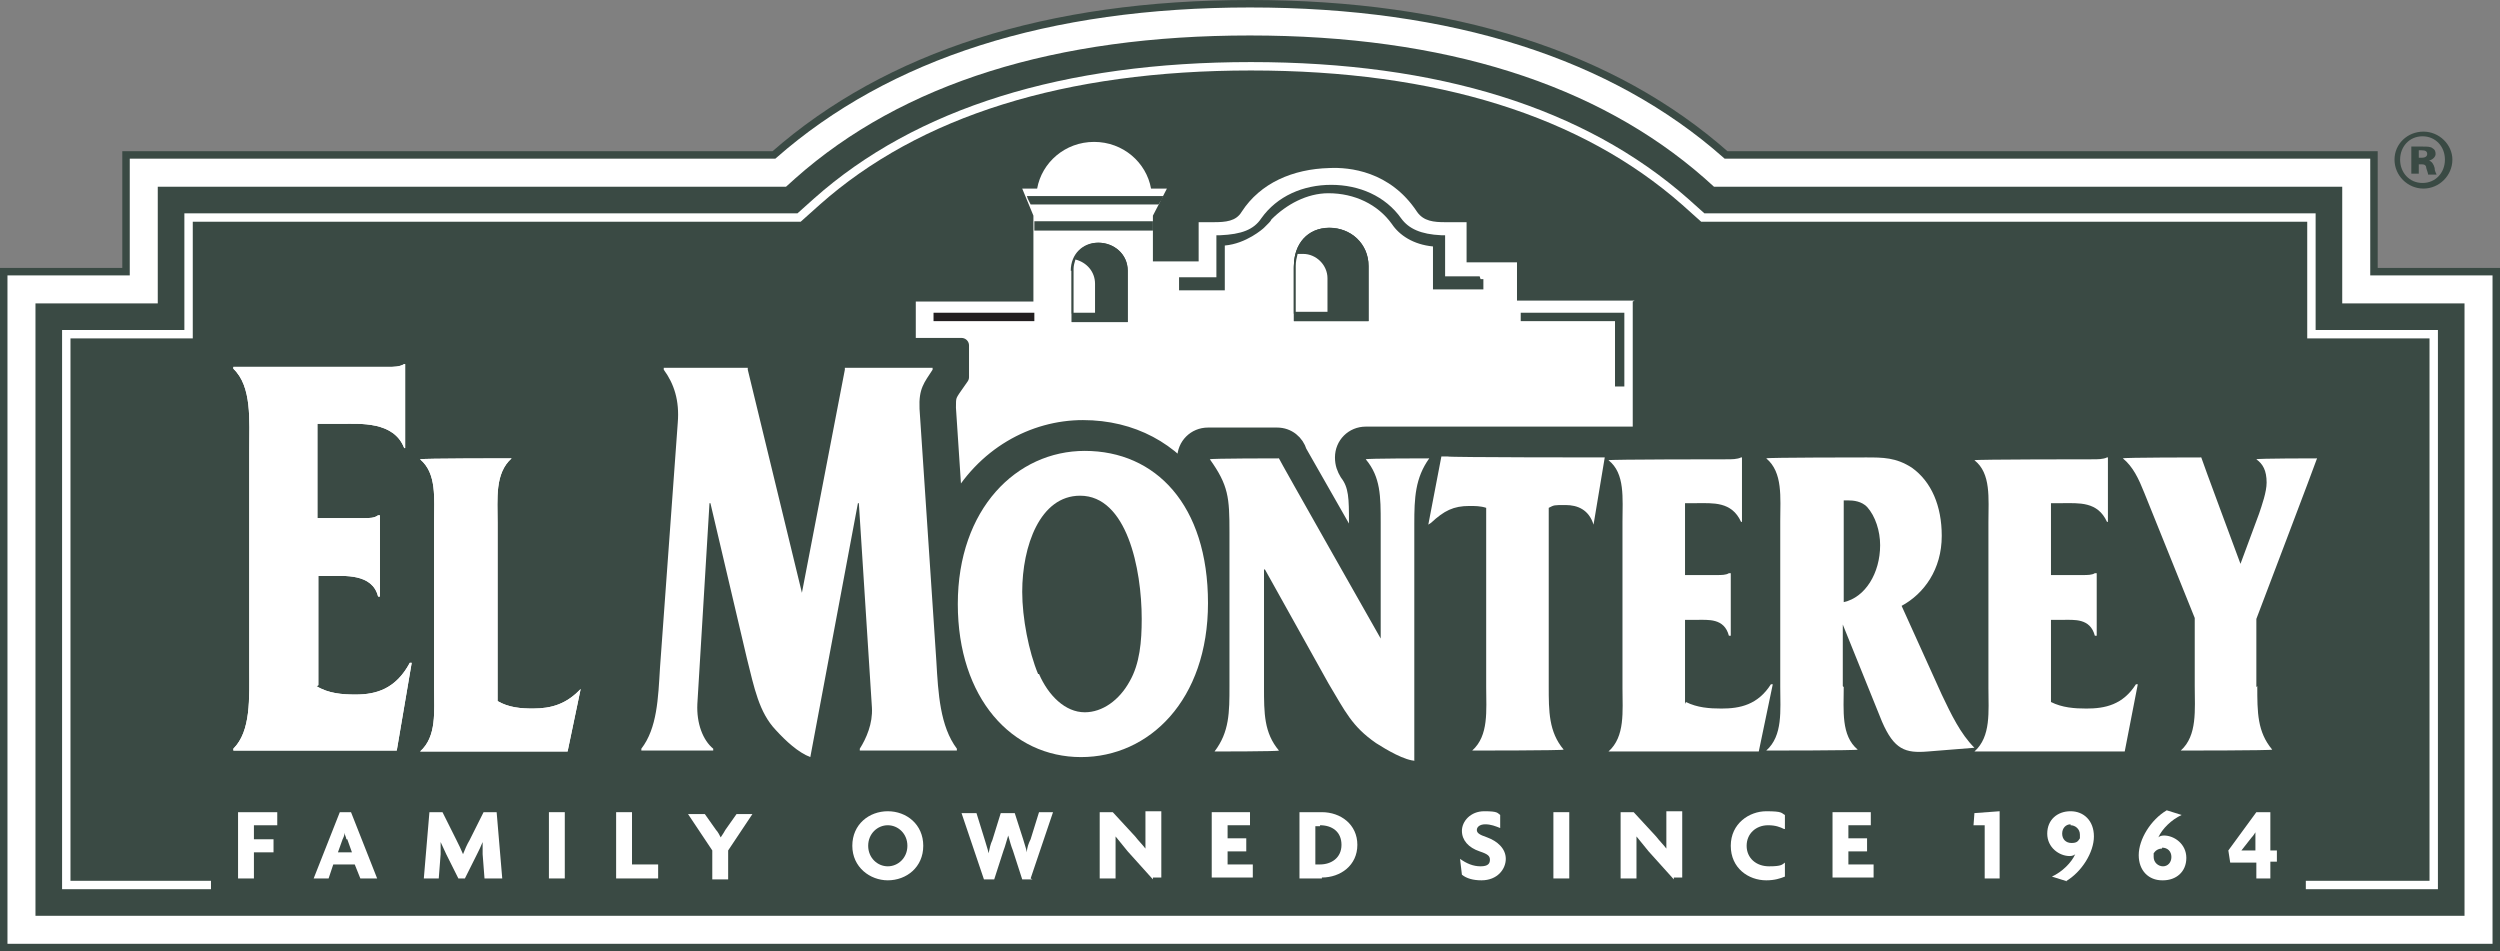 <?xml version="1.0" encoding="UTF-8"?> <svg xmlns="http://www.w3.org/2000/svg" id="Layer_1" viewBox="0 0 267.8 101.9"><rect x="0" y="0" width="267.8" height="101.9" fill="#808080" stroke="none"/><defs><style>.cls-1{stroke-width:.8px;}.cls-1,.cls-2{stroke:#3a4a44;}.cls-1,.cls-3{fill:none;stroke-miterlimit:10;}.cls-2{stroke-linecap:round;stroke-linejoin:round;stroke-width:1.6px;}.cls-2,.cls-4{fill:#3a4a44;}.cls-5{fill:#fff;}.cls-6{fill:#231f20;}.cls-3{stroke:#fff;stroke-width:.9px;}</style></defs><path class="cls-4" d="m262.7,17.1c0,1.7-1.4,3.1-3.1,3.1s-3.1-1.4-3.1-3.1,1.4-3,3.1-3,3.1,1.4,3.1,3Zm-5.6,0c0,1.4,1,2.5,2.4,2.5s2.4-1.1,2.4-2.5-1-2.5-2.4-2.5-2.4,1.1-2.4,2.5Zm2,1.5h-.8v-2.9c.2,0,.7,0,1.2,0s.9,0,1.1.2c.2.1.3.3.3.6s-.3.6-.7.7h0c.3.1.5.4.6.8,0,.4.2.6.2.7h-.9c0-.1-.1-.4-.2-.7,0-.3-.2-.4-.5-.4h-.3v1.1Zm0-1.7h.3c.3,0,.6-.1.6-.4s-.2-.4-.6-.4-.3,0-.3,0v.8Z"></path><g><g><path class="cls-4" d="m254.3,29.1v-12.5s-69.4,0-69.4,0C172.8,5.9,155.6.4,133.9.4c-21.7,0-38.8,5.5-51,16.2H13.5s0,12.5,0,12.5H.4s0,72.4,0,72.4h267s0-72.4,0-72.4h-13.1Z"></path><path class="cls-5" d="m254.3,29.1v-12.5s-69.4,0-69.4,0C172.8,5.9,155.6.4,133.9.4c-21.7,0-38.8,5.5-51,16.2H13.5s0,12.5,0,12.5H.4s0,72.4,0,72.4h267s0-72.4,0-72.4h-13.1Zm9.7,69H3.8V32.5h13.1s0-12.5,0-12.5h67.3s1-.9,1-.9c11.5-10.2,27.9-15.3,48.7-15.3,20.8,0,37.2,5.2,48.7,15.3l1,.9h67.3v12.5s13.1,0,13.1,0v65.5Z"></path><path class="cls-1" d="m254.3,29.1v-12.5s-69.4,0-69.4,0C172.8,5.9,155.6.4,133.9.4c-21.7,0-38.8,5.5-51,16.2H13.5s0,12.5,0,12.5H.4s0,72.4,0,72.4h267s0-72.4,0-72.4h-13.1Z"></path><path class="cls-3" d="m247,94.8h13.7v-59h-13.1v-12.5h-65.2l-1.9-1.7c-10.9-9.6-26.5-14.5-46.5-14.5h0c-20,0-35.7,4.9-46.5,14.5l-1.9,1.7H20.2v12.5H7.1v59h15.5"></path><g><path class="cls-5" d="m27.2,88.5v1.4h2.1v1.4h-2.1v2.8h-1.7v-7.1h4.2v1.4h-2.5Z"></path><path class="cls-5" d="m38.6,94.1l-.6-1.5h-2.3l-.5,1.5h-1.6l2.8-7.1h1.2l2.8,7.1h-1.7Zm-1.5-4.2c0-.2-.2-.5-.2-.7h0c0,.3-.1.5-.2.7l-.5,1.4h1.5l-.5-1.4Z"></path><path class="cls-5" d="m51.9,94.1l-.2-2.6c0-.4,0-.9,0-1.3h0c-.2.5-.4.9-.6,1.3l-1.3,2.6h-.7l-1.3-2.6c-.2-.4-.4-.9-.6-1.3h0c0,.5,0,.9,0,1.3l-.2,2.6h-1.6l.6-7.1h1.4l1.5,3c.2.4.5,1,.7,1.5h0c.2-.5.4-1,.7-1.5l1.5-3h1.4l.6,7.1h-1.7Z"></path><path class="cls-5" d="m58.8,94.1v-7.1h1.7v7.1h-1.7Z"></path><path class="cls-5" d="m66,94.1v-7.1h1.7v5.6h2.8v1.5h-4.5Z"></path><path class="cls-5" d="m78,91v3.2h-1.7v-3.1l-2.6-3.9h1.8l1.2,1.7c.2.2.4.6.5.8h0c.2-.3.4-.6.5-.8l1.2-1.7h1.7l-2.6,3.9Z"></path><path class="cls-5" d="m95.1,94.3c-1.9,0-3.8-1.4-3.8-3.7s1.8-3.7,3.8-3.7,3.8,1.4,3.8,3.7-1.8,3.7-3.8,3.7Zm0-5.9c-1.1,0-2.1.9-2.1,2.2s1,2.2,2.1,2.2,2.1-.9,2.1-2.2-1-2.2-2.1-2.2Z"></path><path class="cls-5" d="m110.6,94.2h-1.1l-1-3.1c-.2-.5-.3-.9-.5-1.6h0c-.2.6-.3,1.1-.5,1.6l-1,3.1h-1.1l-2.4-7.1h1.6l.9,2.9c.1.4.3.9.4,1.4h0c.1-.5.2-1,.4-1.4l.9-2.9h1.5l.9,2.8c.1.4.3.9.4,1.4h0c0-.5.2-1,.4-1.4l.9-2.9h1.5l-2.4,7.1Z"></path><path class="cls-5" d="m123.5,94.2l-2.7-3c-.4-.5-.9-1.1-1.3-1.6h0c0,.5,0,1.1,0,1.5v3h-1.7v-7.1h1.4l2.4,2.6c.3.4.8.9,1.1,1.3h0c0-.4,0-.9,0-1.3v-2.7h1.7v7.1h-.9Z"></path><path class="cls-5" d="m129.8,94.1v-7.1h4.1v1.4h-2.4v1.4h2v1.4h-2v1.4h2.7v1.4h-4.4Z"></path><path class="cls-5" d="m141.6,94.1h-2.4v-7.1h2.4c2,0,3.8,1.3,3.8,3.5s-1.8,3.5-3.8,3.5Zm-.2-5.6h-.5v4.1h.5c1.2,0,2.3-.7,2.3-2.1s-1-2.1-2.3-2.1Z"></path><path class="cls-5" d="m158.7,94.3c-.9,0-1.6-.2-2.1-.6l-.2-1.7c.7.5,1.4.8,2.2.8s1-.3,1-.7-.2-.6-1.1-.9c-1.2-.4-1.9-1.2-1.9-2.2s.9-2.1,2.4-2.1,1.4.2,1.7.4v1.4c-.5-.2-1-.4-1.6-.4s-.9.3-.9.6.2.5,1.1.8c1.1.4,2,1.2,2,2.3s-.9,2.3-2.6,2.3Z"></path><path class="cls-5" d="m166.4,94.1v-7.1h1.7v7.1h-1.7Z"></path><path class="cls-5" d="m179.3,94.2l-2.7-3c-.4-.5-.9-1.1-1.3-1.6h0c0,.5,0,1.1,0,1.5v3h-1.7v-7.1h1.4l2.4,2.6c.3.4.8.9,1.1,1.3h0c0-.4,0-.9,0-1.3v-2.7h1.7v7.1h-.9Z"></path><path class="cls-5" d="m191.1,88.8c-.4-.2-.9-.4-1.7-.4-1.3,0-2.3.9-2.3,2.2s1,2.2,2.4,2.2,1.4-.2,1.7-.4v1.5c-.5.2-1.1.4-2,.4-1.9,0-3.8-1.3-3.8-3.7s2-3.7,3.8-3.7,1.6.2,2,.4v1.5Z"></path><path class="cls-5" d="m196.3,94.1v-7.1h4.1v1.4h-2.4v1.4h2v1.4h-2v1.4h2.7v1.4h-4.4Z"></path><path class="cls-5" d="m212.6,94.1v-5.7h-1.2c0,.1.1-1.3.1-1.3l2.7-.2v7.2h-1.6Z"></path><path class="cls-5" d="m221.4,94.4l-1.6-.5c1.1-.5,2.1-1.5,2.5-2.4-.1.1-.3.2-.6.2-1.1,0-2.4-.9-2.4-2.4s1.1-2.4,2.5-2.4,2.5,1,2.5,2.7-1.3,3.8-3,4.8Zm.4-6.1c-.5,0-.9.4-.9,1s.4,1,1,1,.7-.2.9-.5c0-.1,0-.3,0-.4,0-.6-.5-1-1-1Z"></path><path class="cls-5" d="m231.6,94.3c-1.4,0-2.5-1-2.5-2.7s1.3-3.8,3-4.8l1.6.5c-1.1.5-2.1,1.5-2.5,2.4.1-.1.3-.2.6-.2,1.1,0,2.4.9,2.4,2.4s-1.1,2.4-2.5,2.4Zm0-3.4c-.4,0-.7.2-.9.5,0,.1,0,.3,0,.4,0,.6.5,1,1,1s.9-.4.9-1-.4-1-1-1Z"></path><path class="cls-5" d="m243.2,92.4v1.7h-1.5v-1.7h-2.8l-.2-1.3,3-4.1h1.5v4.1h.7v1.2h-.7Zm-1.5-3.4c-.2.3-.3.5-.5.7l-1.1,1.4h1.5v-1.4c0-.2,0-.5,0-.7h0Z"></path></g></g><path class="cls-5" d="m175.1,32.2h-12.6v-4.1s-5.4,0-5.4,0v-4.3s-1.9,0-1.9,0h-.4c-1.2,0-2.3-.1-3-1.1h0c-2.9-4.4-7.3-4.8-9.4-4.7-3.9.1-7.4,1.6-9.4,4.7h0c-.6,1-1.7,1.1-3,1.1h-.4s-1.2,0-1.2,0v4.2h-4.9v-4.9s1.5-2.9,1.5-2.9h-1.7c-.5-2.8-3-5-6.1-5s-5.6,2.2-6.1,5h-1.6s1.2,2.9,1.2,2.9v9.2h-12.6s0,28.4,0,28.4l38.1-10,6.9,9.7,4.8-9.7h27s0-18.4,0-18.4Z"></path><g><g><path class="cls-4" d="m158.5,29.6h0s-3.1,0-3.7,0c0-.7,0-4.4,0-4.4h-.4c-2.2-.1-3.5-.7-4.3-1.8,0,0,0,0,0,0h0c-1.7-2.4-4.5-3.6-7.5-3.6-3,0-5.8,1.2-7.5,3.6h0s0,0,0,0c-.8,1.2-2.1,1.7-4.4,1.8h-.4s0,3.8,0,4.5h-4s0,1.4,0,1.4h4.9s0-3.7,0-4.8c2.3-.2,4.1-1.8,4.2-1.9.2-.2.3-.3.5-.5h0s0,0,0,0c.1-.1.2-.2.3-.4,1.6-1.6,3.8-2.8,6.1-2.8,2.8,0,5.3,1.2,6.8,3.3.8,1.2,2.3,2.2,4.4,2.4,0,.2,0,.5,0,.5v4.1s5.4,0,5.4,0v-1.1s-.1,0-.3,0Z"></path><g><g><rect class="cls-4" x="110.8" y="23.7" width="12.7" height="1"></rect><polygon class="cls-4" points="110 21 110.1 21.3 110.4 21.9 124.1 21.9 124.5 21.3 124.6 21 110 21"></polygon></g><g><path class="cls-4" d="m114.8,29v5.5s6,0,6,0v-5.5s0,0,0,0c0-1.8-1.5-3-3.2-3-1.6,0-2.9,1.2-2.9,3Zm.8,0c0-1.1.8-1.9,1.9-1.9s1.9.9,1.9,1.9c0,0,0,3.5,0,4.5-.9,0-3,0-3.8,0,0-1,0-4.5,0-4.5Z"></path><path class="cls-4" d="m117.4,26.4c-1.2,0-2.2.8-2.5,2,0,.2,0,.4,0,.6v4.6s2.3,0,2.3,0h2.8s0-4.6,0-4.6c0-1.4-1.2-2.6-2.6-2.6Z"></path></g></g><g><path class="cls-4" d="m138.6,28.5v5.9s8,0,8,0v-5.9s0,0,0,0c0-2.4-1.9-4.1-4.2-4.1s-3.8,1.7-3.8,4.1Zm.8,0c0-1.6,1.3-2.9,2.9-2.9,1.6,0,3,1.3,3,2.9,0,0,0,3.8,0,4.8-1,0-4.9,0-5.9,0,0-1,0-4.8,0-4.8Z"></path><path class="cls-4" d="m142.2,25.1c-1.6,0-2.9,1-3.4,2.4,0,0,0,0,0,0-.2.4-.2.8-.2,1.2v4.9s3.4,0,3.4,0h3.8s0-4.9,0-4.9c0-2-1.6-3.6-3.6-3.6Z"></path></g></g><polygon class="cls-4" points="162.9 33.5 173 33.5 174 33.5 174 33.5 174 41.4 173 41.4 173 34.4 162.9 34.4 162.9 33.5"></polygon><g><path class="cls-4" d="m114.8,34.5h6s0-5.5,0-5.5h0c0-1.8-1.5-3-3.1-3s-2.9,1.2-2.9,3m.8,0c0-1.1.8-1.9,1.9-1.9,1.1,0,1.9.9,1.9,1.9,0,0,0,3.5,0,4.5-.9,0-3,0-3.8,0,0-1,0-4.5,0-4.5Z"></path><path class="cls-4" d="m120,29c0-1.4-1.2-2.6-2.6-2.6s-2.6,1.2-2.6,2.6v4.6s5.2,0,5.2,0v-4.6Z"></path><path class="cls-5" d="m115,33.5h2.3s0-3.1,0-3.1c0-1.3-.9-2.3-2.1-2.6-.1.3-.2.7-.2,1v4.6Z"></path></g><g><path class="cls-4" d="m138.6,28.5v5.9s8,0,8,0v-5.9s0,0,0,0c0-2.4-1.9-4.1-4.2-4.1-2.3,0-3.8,1.7-3.8,4.1Zm.8,0c0-1.6,1.3-2.9,2.9-2.9,1.6,0,3,1.3,3,2.9,0,0,0,3.8,0,4.8-1,0-4.9,0-5.9,0,0-1,0-4.8,0-4.8Z"></path><path class="cls-4" d="m145.8,28.7c0-2-1.7-3.6-3.6-3.6-2,0-3.6,1.6-3.6,3.6v4.9s7.2,0,7.2,0v-4.9Z"></path><path class="cls-5" d="m138.8,33.4h3.4s0-3.6,0-3.6c0-1.4-1.2-2.6-2.6-2.6-.2,0-.4,0-.6,0-.1.4-.2.8-.2,1.3v4.9Z"></path></g></g><path class="cls-4" d="m123.8,64.7c0,7.2-3.5,13.1-7.8,13.1-4.3,0-7.8-5.9-7.8-13.1,0-7.2,3.5-13.1,7.8-13.1,4.3,0,7.8,5.9,7.8,13.1Z"></path><rect class="cls-6" x="100" y="33.5" width="10.8" height=".9"></rect><g><path class="cls-5" d="m33.9,73.5c1.3.8,2.8.9,4.2.9,2.2,0,4.3-.6,5.8-3.4h.2s-1.6,9.4-1.6,9.4h-17.5v-.2c1.9-1.9,1.7-5.4,1.7-8.7v-23.3c0-3.2.3-6.8-1.7-8.7v-.2h16.6c.6,0,1.2,0,1.7-.3h.1v9h-.1c-1.1-2.9-4.8-2.6-6.7-2.6h-2.6s0,10.1,0,10.1h5c.6,0,1.1,0,1.5-.3h.2v8.7h-.2c-.6-2.5-3.7-2.2-5.1-2.2h-1.3s0,11.7,0,11.7Z"></path><path class="cls-5" d="m53.3,75.1c1.2.7,2.5.8,3.8.8,2,0,3.6-.5,5.1-2.1l-1.4,6.7h-15.8,0c1.8-1.6,1.5-4.3,1.5-6.8v-17.8c0-2.5.3-5.2-1.5-6.7h0c0-.1,9.8-.1,9.8-.1h0c-1.8,1.6-1.5,4.3-1.5,6.9v19.1Z"></path><path class="cls-5" d="m90.5,39.6v-.2h9.4v.2c-.9,1.4-1.5,2-1.4,4.2l1.8,27c.2,3.5.4,7,2.2,9.4v.2h-10.4v-.2c.7-1.1,1.4-2.7,1.3-4.4l-1.4-21.9h-.1s-5.1,27.2-5.1,27.2c-1.3-.5-2.6-1.7-3.7-2.9-1.8-1.9-2.3-4.5-3.1-7.7l-3.9-16.6h-.1s-1.3,21.5-1.3,21.5c-.1,2.1.6,3.9,1.7,4.8v.2h-7.7v-.2c1.7-2.2,1.8-5.4,2-8.7l1.9-26.2c.2-2.4-.4-4.2-1.5-5.7v-.2h9v.2s5.8,23.9,5.8,23.9l4.6-23.9Z"></path><path class="cls-5" d="m116.2,48.3c7.6,0,13.2,5.8,13.2,16.3,0,10.4-6.3,16.5-13.6,16.5-7.4,0-13.2-6.3-13.2-16.4,0-10.2,6.3-16.4,13.6-16.4Zm-4.9,23.9c1,2.3,2.8,4.1,4.9,4.1,1.9,0,3.7-1.3,4.8-3.3,1.1-1.9,1.3-4.3,1.3-6.7,0-5.4-1.6-13.2-6.6-13.2-4.3,0-6.2,5.4-6.2,10.3,0,2.8.7,6.4,1.7,8.8Z"></path><path class="cls-5" d="m151.7,81.5c-1.2,0-3.2-1.2-4.3-1.9-2.6-1.8-3.3-3.4-5.1-6.4l-6.8-12.2h-.1s0,12.6,0,12.6c0,2.8,0,4.9,1.6,6.8h0c0,.1-6.9.1-6.9.1h0c1.6-2.1,1.6-4.2,1.6-7v-16.5c0-3.7-.1-5-2.1-7.8h0c0-.1,7.4-.1,7.4-.1h0c0,.1,10.9,19.3,10.9,19.3v-12.4c0-2.8,0-4.9-1.6-6.8h0c0-.1,6.8-.1,6.8-.1h0c-1.5,2.1-1.6,4.2-1.6,7v25.4Z"></path><path class="cls-5" d="m165.9,73.5c0,2.7,0,4.9,1.6,6.8h0c0,.1-9.8.1-9.8.1h0c1.8-1.6,1.5-4.3,1.5-6.8v-19.2c-.6-.2-1.2-.2-1.8-.2-1.7,0-2.7.5-4.1,1.8l-.3.2,1.4-7.3h.7c0,.1,16.8.1,16.8.1l-1.2,7.2c-.5-1.6-1.7-2.1-3-2.1s-1.2,0-1.8.3v19.1Z"></path><path class="cls-5" d="m180.6,75.2c1.2.6,2.5.7,3.8.7,2,0,3.9-.4,5.3-2.6h.2s-1.5,7.2-1.5,7.2h-16.1,0c1.8-1.6,1.5-4.3,1.5-6.8v-17.8c0-2.5.3-5.2-1.5-6.6h0c0-.1,12.7-.1,12.7-.1.5,0,1.1,0,1.5-.2h.1v6.9h-.1c-1-2.2-3-2-4.8-2h-1.2s0,7.7,0,7.7h3.4c.5,0,1,0,1.3-.2h.2v6.7h-.2c-.5-1.9-2.2-1.7-3.5-1.7h-1.2s0,9,0,9Z"></path><path class="cls-5" d="m197.5,73.6c0,2.5-.3,5.2,1.5,6.7h0c0,.1-9.8.1-9.8.1h0c1.8-1.6,1.5-4.3,1.5-6.8v-17.8c0-2.5.3-5.2-1.5-6.7h0c0-.1,10.7-.1,10.7-.1,1.8,0,3.2,0,4.9,1.1,2.1,1.5,3.2,4.1,3.2,7.3,0,3.6-1.9,6.2-4.3,7.5l4.3,9.5c1,2.1,2,4.2,3.5,5.7l-5,.4c-2.4.2-3.6-.2-4.9-3.2l-4.2-10.4v6.6Zm0-19.9v10.8c2.3-.5,3.9-3.1,3.9-6.1,0-1.5-.5-3.1-1.4-4.1-.6-.6-1.4-.7-2.1-.7h-.4Z"></path><path class="cls-5" d="m219.7,75.2c1.2.6,2.5.7,3.8.7,2,0,3.9-.4,5.3-2.6h.2s-1.4,7.2-1.4,7.2h-16.1,0c1.8-1.6,1.5-4.3,1.5-6.8v-17.8c0-2.5.3-5.2-1.5-6.6h0c0-.1,12.7-.1,12.7-.1.5,0,1.1,0,1.5-.2h.1v6.9h-.1c-1-2.2-3-2-4.8-2h-1.2s0,7.7,0,7.7h3.4c.5,0,1,0,1.3-.2h.2v6.7h-.2c-.5-1.9-2.2-1.7-3.5-1.7h-1.2s0,9,0,9Z"></path><path class="cls-5" d="m241.8,73.5c0,2.8,0,4.9,1.6,6.8h0c0,.1-9.8.1-9.8.1h0c1.8-1.6,1.5-4.4,1.5-6.9v-7.3s-5.4-13.4-5.4-13.4c-.6-1.5-1.2-2.8-2.3-3.7h0c0-.1,8.4-.1,8.4-.1h0c0,.1,4.2,11.4,4.2,11.4l2-5.4c.3-.9.8-2.3.8-3.3,0-1.3-.4-2-1.1-2.5h0c0-.1,6.5-.1,6.5-.1h0c0,.1-6.5,17.2-6.5,17.2v7.3Z"></path></g><path class="cls-2" d="m250.8,49.6v-3s-11.4,0-11.4,0v3.8s1,.7,1,.7c0,0,0,0,.1,0,0,0,0,.2,0,.5s0,.7-.4,1.7l-1.8-4.7v-2.2s-10.1,0-10.1,0v-.2s-3.2,0-3.2,0l-.4.2c-.1,0-.3,0-.5,0h-15.1s0,3.8,0,3.8l.9.7c.7.5.6,2.3.6,3.9,0,.3,0,.6,0,.9v1.5c0-4-1.5-7.2-4.3-9.2-2.2-1.5-4.2-1.5-5.9-1.5h-11.3v-.2s-3.2,0-3.2,0l-.4.2c-.1,0-.3,0-.5,0h-10.2s-5,0-5,0h-16.6s0,0,0,0c0,0,0,0,0,0h-6.8c-1.4,0-2.5,1.1-2.5,2.5h0c0,.7.2,1.2.5,1.7,1,1.3,1,2.7,1,5.3v3.1s-6.1-10.7-6.1-10.7c-.3-1-1.2-1.8-2.4-1.8h-7.4c-1.4,0-2.5,1.1-2.5,2.5h0c0,.6.1,1.1.4,1.5.4.6.7,1.2,1,1.6-2.7-4-7-6.4-12.3-6.4-5.3,0-10.7,2.9-13.7,8.5l-.7-10.6c0-1.2,0-1.3.7-2.3l.7-1v-3.4s-14.3,0-14.3,0v2.4s-2.4,12.5-2.4,12.5l-3.1-12.6v-2.3s-13.9,0-13.9,0v3.4s.5.6.5.6c.8,1.1,1.2,2.5,1,4.1l-1.9,26.2v.8c-.2,2.8-.4,5.1-1.5,6.6l-.5.7v3.5s12.6,0,12.6,0v-3.8s-.9-.7-.9-.7c-.4-.4-.9-1.3-.8-2.7l.3-5.2.3,1.4c.7,3,1.3,5.8,3.5,8.1,1.3,1.4,2.8,2.8,4.6,3.5l2.7,1,2.1-11.3.2,2.9c0,1-.4,2.2-.9,2.9l-.4.6v3.3s15.3,0,15.3,0v-3.3c2.6,2.5,6,3.9,10,3.9,6.3,0,10.8-3.4,13.4-8.1,0,1.4-.3,2.4-1,3.3-.3.4-.5,1-.5,1.5h0c0,1.5,1.1,2.6,2.5,2.6h6.9c1.4,0,2.5-1.1,2.5-2.5h0c0-.7-.2-1.2-.5-1.7-1-1.3-1-2.7-1-5.3v-3.4s2.4,4.2,2.4,4.2c.2.4.4.7.6,1.1,1.4,2.5,2.4,4.3,5.2,6.2,3.5,2.3,5.1,2.3,5.6,2.3,1.4,0,2.5-1.1,2.5-2.5v-22.9s.8-.8.8-.8c.8-.7,1.3-1,1.8-1.1v16.9c0,.3,0,.6,0,.9,0,1.7,0,3.4-.6,3.9l-.9.7v3.7s14.7,0,14.7,0h0s16.9,0,16.9,0h3.6s11.1,0,11.1,0v-1.4c1,.9,2.3,1.5,4.2,1.5.3,0,.7,0,1.1,0l2.2-.2h0c0,0,20.5,0,20.5,0l2.4-12.1h-4.5s-.7,1.1-.7,1.1c-.7,1.1-1.5,1.5-3.2,1.5s-.9,0-1.4,0v-4.4s.4,1.4.4,1.4h4.5s0-11.6,0-11.6h-3.3s-.4.2-.4.2c0,0-.2,0-.3,0h-.9v-2.8c1.1,0,1.1.2,1.3.5l.6,1.5h4.2s0-2.5,0-2.5l4.4,11v6.9c0,.3,0,.6,0,.9,0,1.6,0,3.4-.6,4l-.9.7v3.7s14.7,0,14.7,0v-3.5s-.5-.7-.5-.7c-1-1.3-1.1-2.7-1.1-5.3v-6.8s6.5-17,6.5-17Zm-62.4,8.5v12.6h0s-.7,1.1-.7,1.1c-.7,1.1-1.5,1.5-3.2,1.5s-.9,0-1.4,0v-4.4s.4,1.4.4,1.4h4.5s0-11.6,0-11.6h-3.3s-.4.2-.4.2c0,0-.2,0-.3,0h-.9v-2.8c1.1,0,1.1.2,1.3.5l.6,1.5h3.4Zm22.2,15.7c0-.2-.1-.3-.2-.5l-3.5-7.7c2.3-2,3.7-5,3.7-8.3v16.2c0,0,0,.1,0,.2Zm-94.8-18.4c2.6,0,4.1,5.6,4.1,10.8s-.3,4.3-1,5.5c-.7,1.3-1.7,2.1-2.7,2.1-.9,0-2-1.1-2.6-2.6-.9-2.1-1.5-5.4-1.5-7.9,0-3.8,1.3-7.9,3.7-7.9Zm55,22.9l-.9.7v.2s-.5-.6-.5-.6c-1-1.2-1-2.7-1-5.2v-16.6s0,0,0,.1l3,9v7.7c0,.3,0,.6,0,.9,0,1.6,0,3.3-.6,3.9Z"></path><g><path class="cls-5" d="m33.9,73.5c1.3.8,2.8.9,4.2.9,2.2,0,4.3-.6,5.8-3.4h.2s-1.6,9.4-1.6,9.4h-17.5v-.2c1.9-1.9,1.7-5.4,1.7-8.7v-23.3c0-3.2.3-6.8-1.7-8.7v-.2h16.6c.6,0,1.2,0,1.7-.3h.1v9h-.1c-1.1-2.9-4.8-2.6-6.7-2.6h-2.6s0,10.1,0,10.1h5c.6,0,1.1,0,1.5-.3h.2v8.7h-.2c-.6-2.5-3.7-2.2-5.1-2.2h-1.3s0,11.7,0,11.7Z"></path><path class="cls-5" d="m53.3,75.1c1.2.7,2.5.8,3.8.8,2,0,3.6-.5,5.1-2.1l-1.4,6.7h-15.8,0c1.8-1.6,1.5-4.3,1.5-6.8v-17.8c0-2.5.3-5.2-1.5-6.7h0c0-.1,9.8-.1,9.8-.1h0c-1.8,1.6-1.5,4.3-1.5,6.9v19.1Z"></path><path class="cls-5" d="m90.5,39.6v-.2h9.4v.2c-.9,1.4-1.5,2-1.4,4.2l1.8,27c.2,3.5.4,7,2.2,9.4v.2h-10.4v-.2c.7-1.1,1.4-2.7,1.3-4.4l-1.4-21.9h-.1s-5.1,27.2-5.1,27.2c-1.3-.5-2.6-1.7-3.7-2.9-1.8-1.9-2.3-4.5-3.1-7.7l-3.9-16.6h-.1s-1.3,21.5-1.3,21.5c-.1,2.1.6,3.9,1.7,4.8v.2h-7.7v-.2c1.7-2.2,1.8-5.4,2-8.7l1.9-26.2c.2-2.4-.4-4.2-1.5-5.7v-.2h9v.2s5.8,23.9,5.8,23.9l4.6-23.9Z"></path><path class="cls-5" d="m116.2,48.3c7.6,0,13.2,5.8,13.2,16.3,0,10.4-6.3,16.5-13.6,16.5-7.4,0-13.2-6.3-13.2-16.4,0-10.2,6.3-16.4,13.6-16.4Zm-4.9,23.9c1,2.3,2.8,4.1,4.9,4.1,1.9,0,3.7-1.3,4.8-3.3,1.1-1.9,1.3-4.3,1.3-6.7,0-5.4-1.6-13.2-6.6-13.2-4.3,0-6.2,5.4-6.2,10.3,0,2.8.7,6.4,1.7,8.8Z"></path><path class="cls-5" d="m151.7,81.5c-1.2,0-3.2-1.2-4.3-1.9-2.6-1.8-3.3-3.4-5.1-6.4l-6.8-12.2h-.1s0,12.6,0,12.6c0,2.8,0,4.9,1.6,6.8h0c0,.1-6.9.1-6.9.1h0c1.6-2.1,1.6-4.2,1.6-7v-16.5c0-3.7-.1-5-2.1-7.8h0c0-.1,7.4-.1,7.4-.1h0c0,.1,10.9,19.3,10.9,19.3v-12.4c0-2.8,0-4.9-1.6-6.8h0c0-.1,6.8-.1,6.8-.1h0c-1.5,2.1-1.6,4.2-1.6,7v25.4Z"></path><path class="cls-5" d="m165.9,73.5c0,2.7,0,4.9,1.6,6.8h0c0,.1-9.8.1-9.8.1h0c1.8-1.6,1.5-4.3,1.5-6.8v-19.2c-.6-.2-1.2-.2-1.8-.2-1.7,0-2.7.5-4.1,1.8l-.3.2,1.4-7.3h.7c0,.1,16.8.1,16.8.1l-1.2,7.2c-.5-1.6-1.7-2.1-3-2.1s-1.2,0-1.8.3v19.1Z"></path><path class="cls-5" d="m180.6,75.2c1.2.6,2.5.7,3.8.7,2,0,3.9-.4,5.3-2.6h.2s-1.5,7.2-1.5,7.2h-16.1,0c1.8-1.6,1.5-4.3,1.5-6.8v-17.8c0-2.5.3-5.2-1.5-6.6h0c0-.1,12.7-.1,12.7-.1.5,0,1.1,0,1.5-.2h.1v6.9h-.1c-1-2.2-3-2-4.8-2h-1.2s0,7.7,0,7.7h3.4c.5,0,1,0,1.3-.2h.2v6.7h-.2c-.5-1.9-2.2-1.7-3.5-1.7h-1.2s0,9,0,9Z"></path><path class="cls-5" d="m197.5,73.6c0,2.5-.3,5.2,1.5,6.7h0c0,.1-9.8.1-9.8.1h0c1.8-1.6,1.5-4.3,1.5-6.8v-17.8c0-2.5.3-5.2-1.5-6.7h0c0-.1,10.7-.1,10.7-.1,1.8,0,3.2,0,4.9,1.1,2.1,1.5,3.2,4.1,3.2,7.3,0,3.6-1.9,6.2-4.3,7.5l4.3,9.5c1,2.1,2,4.2,3.5,5.7l-5,.4c-2.4.2-3.6-.2-4.9-3.2l-4.2-10.4v6.6Zm0-19.9v10.8c2.3-.5,3.9-3.1,3.9-6.1,0-1.5-.5-3.1-1.4-4.1-.6-.6-1.4-.7-2.1-.7h-.4Z"></path><path class="cls-5" d="m219.7,75.2c1.2.6,2.5.7,3.8.7,2,0,3.9-.4,5.3-2.6h.2s-1.4,7.2-1.4,7.2h-16.1,0c1.8-1.6,1.5-4.3,1.5-6.8v-17.8c0-2.5.3-5.2-1.5-6.6h0c0-.1,12.7-.1,12.7-.1.5,0,1.1,0,1.5-.2h.1v6.9h-.1c-1-2.2-3-2-4.8-2h-1.2s0,7.7,0,7.7h3.4c.5,0,1,0,1.3-.2h.2v6.7h-.2c-.5-1.9-2.2-1.7-3.5-1.7h-1.2s0,9,0,9Z"></path><path class="cls-5" d="m241.8,73.5c0,2.8,0,4.9,1.6,6.8h0c0,.1-9.8.1-9.8.1h0c1.8-1.6,1.5-4.4,1.5-6.9v-7.3s-5.4-13.4-5.4-13.4c-.6-1.5-1.2-2.8-2.3-3.7h0c0-.1,8.4-.1,8.4-.1h0c0,.1,4.2,11.4,4.2,11.4l2-5.4c.3-.9.8-2.3.8-3.3,0-1.3-.4-2-1.1-2.5h0c0-.1,6.5-.1,6.5-.1h0c0,.1-6.5,17.2-6.5,17.2v7.3Z"></path></g></g></svg> 